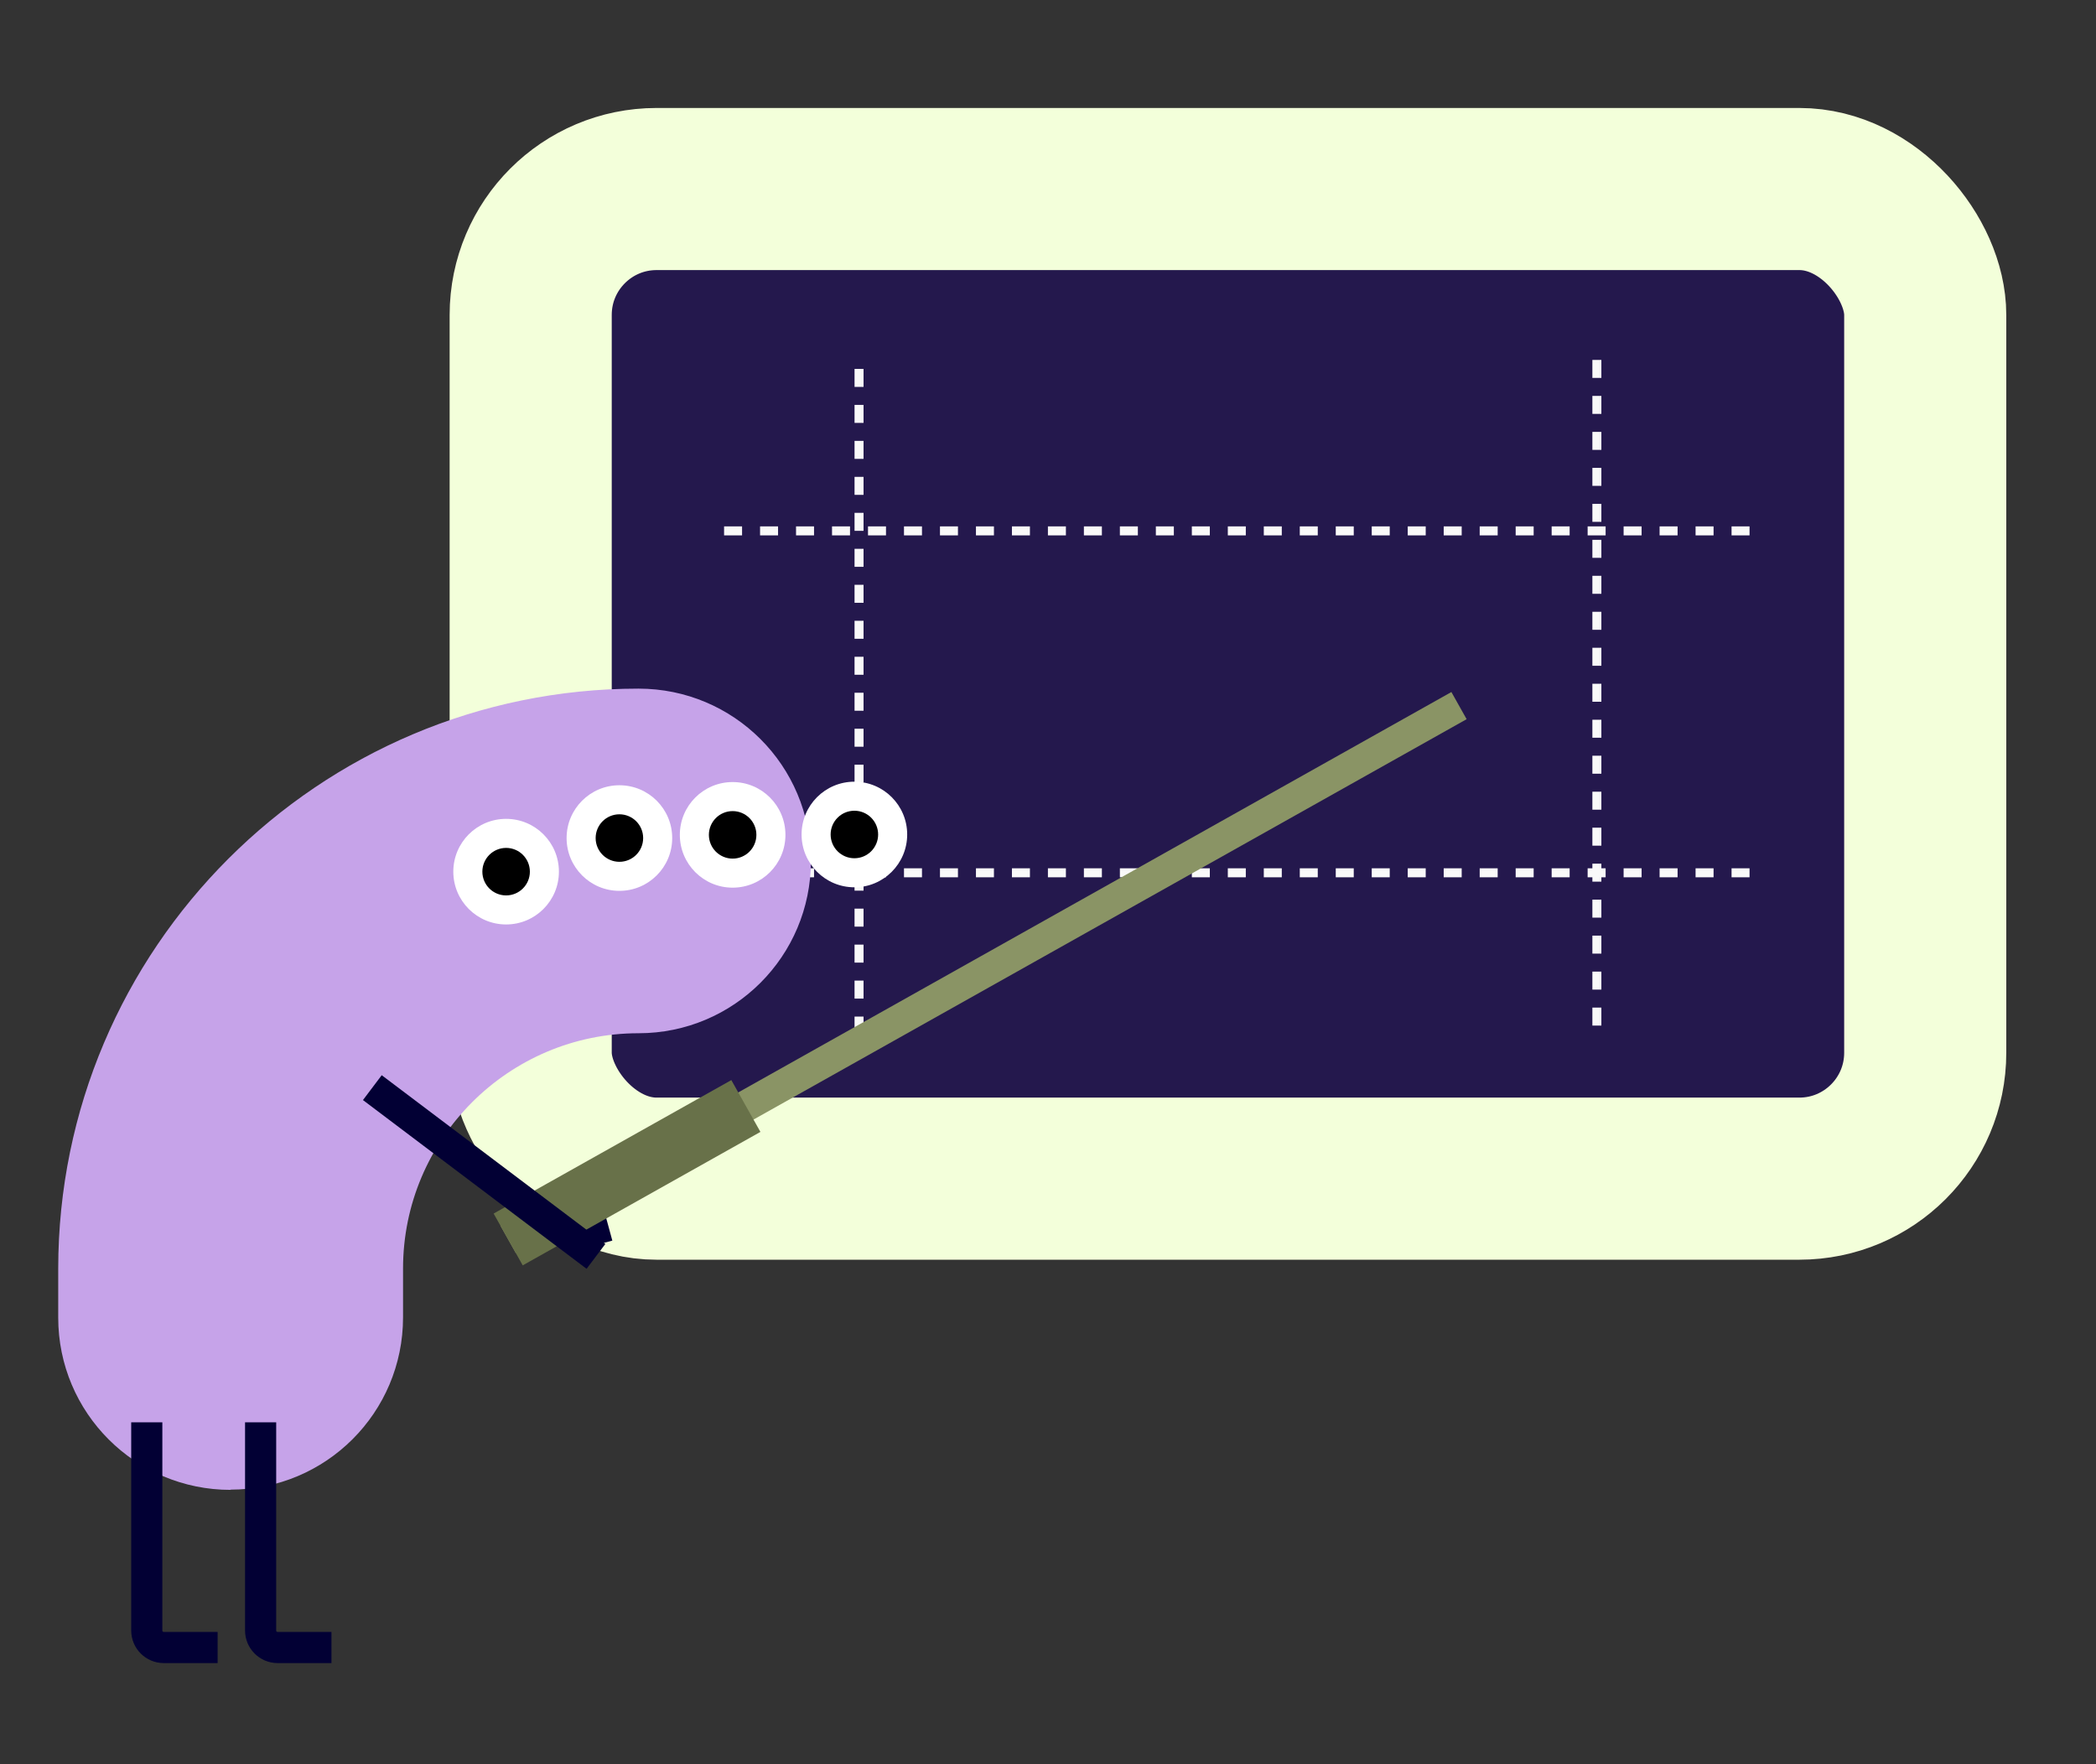 <svg width="120" height="101" viewBox="0 0 120 101" fill="none" xmlns="http://www.w3.org/2000/svg">
<rect x="0" y="0" width="120" height="101" fill="#333333" stroke="none"/>
<rect x="30.383" y="10.822" width="79.84" height="56.658" rx="7.208" fill="url(#paint0_linear_355_20936)"/>
<rect x="30.383" y="10.822" width="79.84" height="56.658" rx="7.208" fill="#24184D"/>
<rect x="30.383" y="10.822" width="79.84" height="56.658" rx="7.208" stroke="#F3FFDA" stroke-width="9.281" stroke-miterlimit="10"/>
<path d="M91.424 20.606V58.727" stroke="#F9F9F9" stroke-width="0.515" stroke-dasharray="1.03 1.03"/>
<path d="M41.455 30.394L100.697 30.394" stroke="#F9F9F9" stroke-width="0.515" stroke-dasharray="1.03 1.03"/>
<path d="M41.455 49.969L100.697 49.969" stroke="#F9F9F9" stroke-width="0.515" stroke-dasharray="1.03 1.03"/>
<path d="M49.182 21.121V59.242" stroke="#F9F9F9" stroke-width="0.515" stroke-dasharray="1.03 1.03"/>
<path d="M13.204 85.298C7.747 85.298 3.333 80.887 3.333 75.433V72.642C3.333 54.321 18.238 39.425 36.556 39.425C42.013 39.425 46.426 43.836 46.426 49.29C46.426 54.744 42.013 59.155 36.556 59.155C29.124 59.155 23.075 65.201 23.075 72.628V75.419C23.075 80.873 18.661 85.284 13.204 85.284V85.298Z" fill="#C6A3E9"/>
<circle cx="41.945" cy="47.797" r="3.023" fill="white"/>
<circle cx="41.945" cy="47.797" r="1.36" fill="black"/>
<circle cx="48.915" cy="47.776" r="3.023" fill="white"/>
<circle cx="48.915" cy="47.776" r="1.36" fill="black"/>
<circle cx="28.976" cy="49.904" r="3.023" fill="white"/>
<circle cx="28.976" cy="49.904" r="1.36" fill="black"/>
<circle cx="35.462" cy="47.98" r="3.023" fill="white"/>
<circle cx="35.462" cy="47.98" r="1.36" fill="black"/>
<path d="M14.921 81.431V93.35C14.921 93.887 15.357 94.323 15.894 94.323H18.977" stroke="#020034" stroke-width="1.783"/>
<path d="M8.403 81.431V93.35C8.403 93.887 8.838 94.323 9.375 94.323H12.459" stroke="#020034" stroke-width="1.783"/>
<path d="M34.197 71.261L33.468 68.587" stroke="#020034" stroke-width="1.783"/>
<path d="M83.531 40.397L29.094 70.961" stroke="#8A9465" stroke-width="1.783"/>
<path d="M29.094 70.961L42.703 63.32" stroke="#687149" stroke-width="3.402"/>
<path d="M21.317 62.269L34.12 71.93" stroke="#020034" stroke-width="1.783"/>
<defs>
<linearGradient id="paint0_linear_355_20936" x1="114.864" y1="-1.417" x2="97.009" y2="89.966" gradientUnits="userSpaceOnUse">
<stop stop-color="#F3FFDA"/>
<stop offset="0.236" stop-color="#E9EEEE"/>
<stop offset="0.736" stop-color="#E9EEEE"/>
<stop offset="1" stop-color="#E6D9F2"/>
</linearGradient>
</defs>
</svg>
